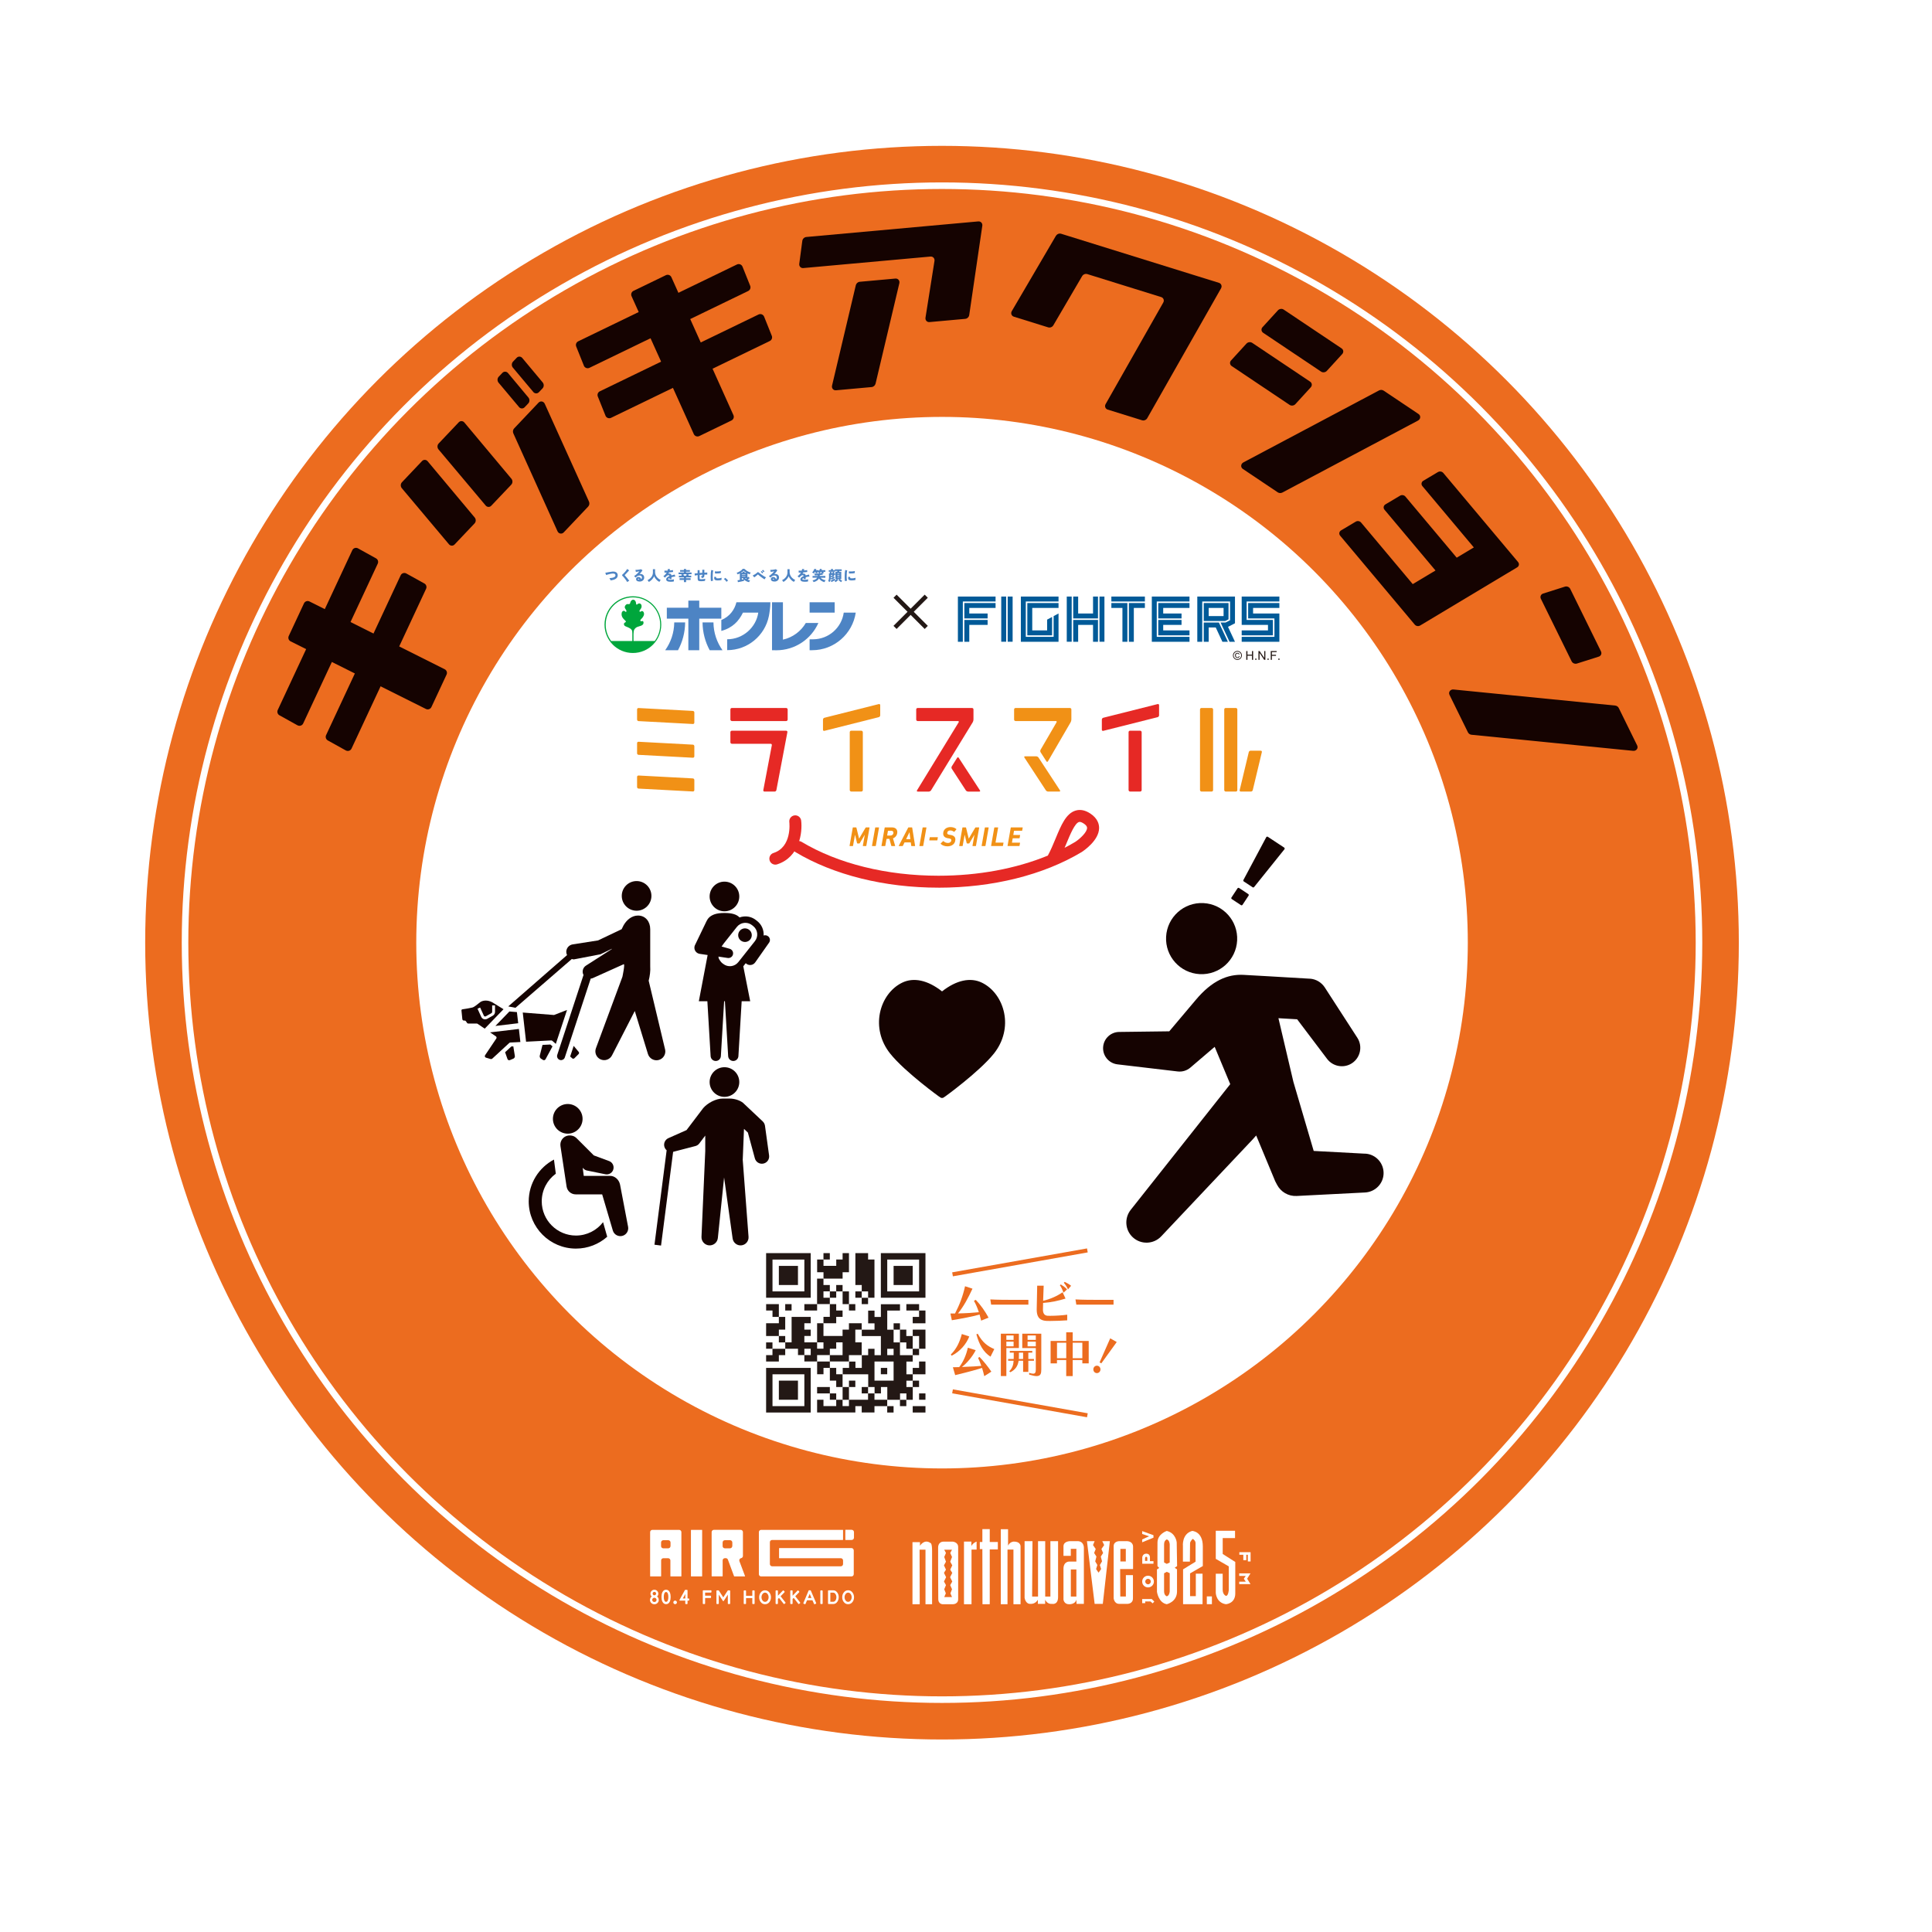 <?xml version="1.0" encoding="UTF-8"?>
<svg id="_レイヤー_2" data-name="レイヤー_2" xmlns="http://www.w3.org/2000/svg" xmlns:xlink="http://www.w3.org/1999/xlink" viewBox="0 0 641 641">
  <defs>
    <style>
      .cls-1 {
        fill: #00a63c;
      }

      .cls-2, .cls-3 {
        fill: #231815;
      }

      .cls-4 {
        stroke: #000;
        stroke-width: .46px;
      }

      .cls-4, .cls-5, .cls-6, .cls-7 {
        fill: none;
      }

      .cls-8 {
        fill: #e62925;
      }

      .cls-9, .cls-10 {
        fill: #fff;
      }

      .cls-5 {
        stroke: #ec6c1f;
        stroke-width: 1.34px;
      }

      .cls-5, .cls-6 {
        stroke-miterlimit: 10;
      }

      .cls-6 {
        stroke: #fff;
        stroke-width: 2.18px;
      }

      .cls-11 {
        fill: #150301;
      }

      .cls-10 {
        filter: url(#drop-shadow-1);
      }

      .cls-3 {
        fill-rule: evenodd;
      }

      .cls-12 {
        fill: #ec6c1f;
      }

      .cls-13 {
        fill: #4d84c4;
      }

      .cls-14 {
        fill: #005a98;
      }

      .cls-15 {
        clip-path: url(#clippath);
      }

      .cls-16 {
        fill: #f19116;
      }
    </style>
    <filter id="drop-shadow-1" x="0" y="0" width="641" height="641" filterUnits="userSpaceOnUse">
      <feOffset dx="7.68" dy="7.68"/>
      <feGaussianBlur result="blur" stdDeviation="12.29"/>
      <feFlood flood-color="#003894" flood-opacity=".4"/>
      <feComposite in2="blur" operator="in"/>
      <feComposite in="SourceGraphic"/>
    </filter>
    <clipPath id="clippath">
      <circle class="cls-7" cx="312.54" cy="312.76" r="264.37"/>
    </clipPath>
  </defs>
  <g id="_レイヤー_1-2" data-name="レイヤー_1">
    <g>
      <circle class="cls-10" cx="312.54" cy="312.76" r="283.19"/>
      <g class="cls-15">
        <rect class="cls-12" x="32.58" y="32.26" width="560.47" height="560.47"/>
        <circle class="cls-9" cx="312.55" cy="312.76" r="174.44"/>
        <circle class="cls-6" cx="312.54" cy="312.76" r="251.15"/>
        <g>
          <g>
            <rect class="cls-2" x="301.41" y="195.67" width="1.46" height="14.64" transform="translate(-55.04 273.1) rotate(-45)"/>
            <rect class="cls-2" x="294.82" y="202.25" width="14.64" height="1.46" transform="translate(-55.04 273.1) rotate(-45)"/>
          </g>
          <g>
            <path class="cls-13" d="M204.94,190.84c.03.95-.76,1.53-2.37,1.72-.02-.1-.07-.23-.15-.39-.08-.15-.16-.27-.23-.35,1.36-.08,2.02-.4,2.01-.95-.02-.41-.32-.6-.9-.58-.25,0-.61.07-1.07.17-.48.11-.85.22-1.1.34l-.31-.76c.4-.08.79-.16,1.19-.23.59-.11,1.01-.17,1.26-.18.55-.02.97.09,1.26.32.27.21.41.51.42.9"/>
            <path class="cls-13" d="M208.78,192.7c-.29.12-.52.26-.69.42-.14-.28-.39-.65-.75-1.12-.33-.43-.59-.72-.78-.89-.11-.1-.16-.19-.16-.28s.05-.16.15-.24c.23-.19.49-.46.8-.81.36-.41.59-.75.71-1l.67.45c-.26.32-.73.83-1.4,1.51-.03.03-.05.06-.05.09,0,.03.02.07.07.12.15.14.39.42.73.84.34.41.58.72.71.91"/>
            <path class="cls-13" d="M213.73,191.62c0,.38-.14.69-.41.94-.28.26-.65.39-1.1.39-.39,0-.69-.08-.9-.24-.2-.14-.29-.34-.29-.58,0-.21.08-.39.23-.52.14-.13.33-.19.54-.19.25,0,.45.07.62.22.14.13.25.3.31.52.18-.13.26-.31.26-.56,0-.19-.07-.34-.2-.47-.14-.13-.31-.19-.53-.19-.39,0-.69.09-.9.28-.21.18-.38.32-.49.41l-.48-.51c.26-.14.56-.37.89-.67.32-.29.61-.59.85-.9-.5.11-.89.17-1.17.18l-.13-.66c.21.02.54,0,.96-.05.43-.05.71-.11.85-.17l.53.35c-.19.36-.52.78-1,1.26.07-.02.15-.03.25-.03.4,0,.71.11.95.32.23.21.35.5.35.85M212.12,192.32c-.05-.21-.16-.32-.32-.32-.09,0-.13.04-.13.12,0,.12.15.19.45.2"/>
            <path class="cls-13" d="M219.21,192.43c-.17.18-.32.39-.45.65-.38-.2-.73-.47-1.04-.82-.31-.34-.55-.7-.7-1.07-.15.38-.39.74-.72,1.09-.31.32-.64.59-1.02.8-.15-.25-.3-.44-.46-.58.53-.27.95-.61,1.26-1.01.36-.46.54-.97.54-1.51v-1.13h.72v.93c0,.61.19,1.15.57,1.64.33.42.76.75,1.3,1.01"/>
            <path class="cls-13" d="M224.02,191.27c-.44.05-.85.13-1.24.24v.6h-.69v-.35c-.27.14-.4.26-.4.37s.1.19.31.22c.07,0,.21.01.43.01.42,0,.81-.05,1.18-.16-.04.23-.06.47-.04.71-.31.08-.68.11-1.09.11-.97,0-1.46-.27-1.46-.82,0-.41.36-.77,1.08-1.07v-.02c0-.18-.13-.27-.37-.27-.2,0-.4.1-.6.3-.19.19-.37.36-.54.51l-.5-.5c.43-.27.8-.66,1.11-1.18-.35.02-.59.02-.73.01l-.03-.66c.22.02.57.02,1.05,0,.06-.19.1-.37.11-.54l.69.04c-.01.14-.04.3-.08.45.51-.04.86-.09,1.06-.14l.04.64c-.25.05-.7.1-1.33.15-.07.13-.14.26-.22.4.09-.02.17-.03.26-.03.44,0,.7.2.77.61.28-.09.63-.18,1.06-.28l.2.64Z"/>
            <path class="cls-13" d="M229.44,190.51h-1.37l.5.12c-.05.1-.11.22-.17.37h.93v.56h-1.69v.28h1.49v.58h-1.49v.72h-.72v-.72h-1.45v-.58h1.45v-.28h-1.67v-.56h.92c-.07-.15-.12-.27-.17-.37l.5-.12h-1.37v-.57h1.78v-.25h-1.26v-.56h1.26v-.35h.72v.35h1.26v.56h-1.26v.25h1.81v.57ZM227.82,190.51h-1.08c.04.12.1.28.17.49h.74c.07-.21.13-.37.17-.49"/>
            <path class="cls-13" d="M234.67,190.65c-.23-.02-.55-.02-.97-.01v.27c0,.28-.06.49-.19.62-.14.14-.37.22-.7.25-.04-.27-.13-.48-.25-.62.32,0,.47-.08.47-.24v-.25c-.3.02-.6.04-.9.07v1.14c0,.12.03.2.1.24.07.04.2.06.41.06.51,0,.97-.05,1.37-.16-.03.09-.06.21-.08.36-.02.15-.03.27-.02.35-.39.07-.82.11-1.31.11-.45,0-.75-.06-.9-.18-.16-.12-.23-.35-.23-.68v-1.18c-.41.05-.73.1-.95.16l-.06-.68c.22-.03.55-.07,1-.11v-.99h.66v.93c.3-.02.6-.04.9-.07v-1.01h.67v.96c.44-.02.77-.04.97-.04v.69Z"/>
            <path class="cls-13" d="M236.65,189.26c-.13.39-.19,1.06-.19,2.01,0,.66.04,1.12.11,1.4l-.69.13c-.06-.34-.09-.82-.09-1.46,0-.99.06-1.73.18-2.22l.68.14ZM239.43,191.7c-.05.25-.06.5-.05.73-.37.1-.82.15-1.35.15-.72,0-1.08-.25-1.08-.75,0-.15.03-.32.1-.51l.6.15c-.04.09-.05.17-.04.22.03.13.21.19.55.19.39,0,.81-.06,1.27-.18M239.17,189.45l-.03.7c-.42.08-.95.12-1.58.12-.13,0-.25,0-.34,0l-.03-.71c.16.02.37.04.62.04.6,0,1.05-.05,1.36-.14"/>
            <path class="cls-13" d="M241.56,192.58l-.51.46c-.24-.38-.53-.69-.87-.92l.44-.4c.14.09.31.23.5.41.19.17.33.32.43.45"/>
            <path class="cls-13" d="M249.09,189.99c-.15.16-.28.35-.38.57-.23-.09-.47-.19-.71-.32v1.37c.13-.12.22-.2.27-.26l.49.44c-.18.17-.42.35-.7.55.27.1.54.17.82.2-.17.18-.28.38-.34.61-.65-.12-1.21-.4-1.68-.84v.41c-.18.05-.52.13-1.03.24-.49.1-.82.17-1,.19l-.14-.63c.11-.01.36-.05.77-.12v-2.16c-.26.14-.49.26-.7.34-.1-.2-.22-.37-.37-.52.41-.14.81-.34,1.2-.59.42-.27.7-.53.86-.77l.63.09c.19.25.5.49.93.73.36.2.73.36,1.1.47M247.63,190.03c-.4-.24-.7-.47-.9-.7-.19.21-.5.44-.93.7h.56v-.36h.7v.36h.57ZM247.31,190.54h-1.19v.15h1.19v-.15ZM247.31,191.15h-1.19v.15h1.19v-.15ZM246.71,192.17c-.11-.12-.2-.24-.28-.37h-.31v.49c.25-.04.45-.08.59-.11M247.77,191.8h-.6c.09.08.18.17.3.24.09-.07.19-.15.3-.24"/>
            <path class="cls-13" d="M254.15,191.55c-.09.07-.18.17-.27.31-.1.14-.16.26-.2.36-.27-.14-.64-.38-1.09-.72-.44-.32-.79-.61-1.05-.85-.03-.03-.05-.04-.08-.04s-.05.01-.08.04c-.3.29-.67.59-1.11.9l-.55-.59c.22-.1.49-.26.81-.46.34-.23.59-.42.75-.58.06-.07.13-.1.19-.1.07,0,.14.03.22.1.26.22.63.49,1.1.82.6.41,1.05.68,1.37.81M253.21,189.96l-.3.28c-.14-.19-.31-.37-.51-.52l.28-.27c.19.14.37.31.53.51M253.63,189.56l-.3.28c-.14-.19-.31-.37-.51-.52l.28-.27c.19.14.37.31.53.51"/>
            <path class="cls-13" d="M258.46,191.62c0,.38-.14.69-.41.94-.28.26-.65.39-1.1.39-.39,0-.69-.08-.9-.24-.2-.14-.29-.34-.29-.58,0-.21.08-.39.23-.52.14-.13.33-.19.54-.19.25,0,.45.07.62.22.14.13.25.3.31.52.18-.13.26-.31.26-.56,0-.19-.07-.34-.2-.47-.14-.13-.31-.19-.53-.19-.39,0-.69.09-.9.28-.21.18-.38.32-.49.41l-.48-.51c.26-.14.56-.37.89-.67.32-.29.61-.59.85-.9-.5.11-.89.17-1.17.18l-.13-.66c.21.02.54,0,.97-.05.43-.05.71-.11.85-.17l.53.35c-.19.36-.52.78-1,1.26.07-.02.15-.03.25-.03.4,0,.71.11.95.32.23.21.35.5.35.85M256.85,192.32c-.05-.21-.16-.32-.32-.32-.09,0-.13.04-.13.12,0,.12.15.19.45.2"/>
            <path class="cls-13" d="M263.85,192.43c-.17.18-.32.39-.45.65-.38-.2-.73-.47-1.04-.82-.31-.34-.55-.7-.7-1.07-.15.38-.39.74-.72,1.09-.31.32-.65.59-1.02.8-.15-.25-.3-.44-.46-.58.53-.27.95-.61,1.26-1.01.36-.46.54-.97.54-1.51v-1.13h.72v.93c0,.61.19,1.15.57,1.64.33.42.76.75,1.3,1.01"/>
            <path class="cls-13" d="M268.56,191.27c-.44.05-.85.13-1.24.24v.6h-.69v-.35c-.27.14-.41.26-.41.37s.1.19.31.22c.07,0,.21.01.43.01.42,0,.81-.05,1.18-.16-.04.23-.06.47-.04.71-.31.08-.68.11-1.09.11-.97,0-1.46-.27-1.46-.82,0-.41.36-.77,1.08-1.07v-.02c0-.18-.12-.27-.37-.27-.2,0-.4.1-.6.3-.19.19-.37.36-.54.51l-.5-.5c.43-.27.8-.66,1.11-1.18-.35.02-.59.02-.73.01l-.03-.66c.22.02.57.02,1.05,0,.06-.19.1-.37.11-.54l.69.04c-.01.14-.04.3-.08.45.51-.04.86-.09,1.06-.14l.04.64c-.25.05-.7.1-1.33.15-.07.13-.14.26-.22.4.09-.02.17-.03.26-.03.44,0,.7.2.77.61.28-.09.63-.18,1.06-.28l.2.64Z"/>
            <path class="cls-13" d="M273.95,192.49c-.16.16-.3.38-.41.66-.84-.23-1.45-.64-1.81-1.23-.32.59-.92.99-1.8,1.21-.11-.25-.23-.44-.36-.57.76-.14,1.28-.44,1.55-.89h-1.53v-.59h1.72c0-.06.01-.13.01-.19-.33.02-.66.03-.98.03-.04-.23-.11-.43-.2-.59.11,0,.22,0,.35,0,.47,0,.93-.03,1.38-.1-.16-.13-.33-.22-.51-.28.06-.06.13-.14.19-.23h-.37c.06.17.11.3.13.4-.19,0-.4.04-.66.12-.03-.18-.08-.35-.14-.52h-.08c-.14.23-.27.4-.4.53-.17-.13-.37-.23-.59-.29.14-.14.3-.34.46-.61.15-.25.25-.46.3-.63l.66.14c-.03.09-.08.2-.13.31h.95v.34c.18-.29.3-.55.37-.79l.66.14c-.03.1-.07.2-.12.31h1.24v.55h-.66c.08.18.13.32.16.42-.15.03-.32.08-.49.14l.28.31c-.3.1-.69.18-1.15.24,0,.09,0,.17-.01.26h1.88v.59h-1.58c.19.22.44.4.75.55.29.14.59.23.91.27M272.63,190.07c-.04-.13-.09-.24-.13-.34h-.16c-.13.2-.25.37-.37.5.27-.04.49-.1.66-.16"/>
            <path class="cls-13" d="M277.07,190.75h-.41l.2.23c-.26.22-.57.42-.94.62-.08-.14-.16-.26-.26-.38,0,.26-.01.47-.02.64.39-.15.73-.35,1.01-.6l.36.36c-.3.26-.67.5-1.12.72-.07-.14-.15-.28-.26-.4-.04.42-.14.81-.31,1.14-.13-.09-.32-.18-.57-.25.21-.35.31-.85.31-1.52,0-.54-.01-.9-.03-1.08h.33c-.05-.19-.09-.33-.12-.44l.58-.09c.04.12.09.3.15.53h.17c.07-.2.12-.38.15-.54l.58.1c-.04.15-.09.3-.15.44h.35v.51ZM279.46,192.67c-.12.1-.26.26-.4.47-.35-.2-.65-.46-.89-.77l.33-.26h-.72l.34.26c-.24.31-.54.57-.89.77-.1-.15-.24-.3-.42-.44.27-.12.54-.31.78-.58h-.41v-2.43h.57c.02-.08.05-.17.08-.26h-.78v.26h-2.08v-.51h.73v-.41h.66v.41h.64v-.28h2.26v.54h-.77c-.02.06-.05.14-.09.26h.72v2.43h-.46c.23.24.49.43.78.56M277.17,192.3c-.17.16-.37.32-.62.47-.25.15-.47.26-.68.34-.09-.2-.2-.35-.32-.46.19-.07.42-.17.67-.32.26-.15.45-.28.58-.41l.36.39ZM276.33,190.75h-.67v.37c.22-.09.45-.22.67-.37M278.5,190.19h-.68v.18h.68v-.18ZM278.5,190.8h-.68v.18h.68v-.18ZM278.5,191.41h-.68v.19h.68v-.19Z"/>
            <path class="cls-13" d="M281.1,189.26c-.13.39-.19,1.06-.19,2.01,0,.66.04,1.12.11,1.4l-.69.13c-.06-.34-.09-.82-.09-1.46,0-.99.06-1.73.18-2.22l.68.14ZM283.88,191.7c-.05.25-.06.5-.05.73-.37.1-.82.15-1.35.15-.72,0-1.08-.25-1.08-.75,0-.15.03-.32.1-.51l.6.15c-.04.09-.05.17-.04.22.03.13.21.19.55.19.39,0,.81-.06,1.27-.18M283.62,189.45l-.03.7c-.42.08-.95.12-1.58.12-.13,0-.25,0-.34,0l-.03-.71c.16.02.37.04.62.04.6,0,1.05-.05,1.36-.14"/>
          </g>
          <g>
            <polygon class="cls-13" points="239.32 201.63 232 201.63 232 199.28 228.38 199.28 228.38 201.63 221.24 201.63 221.24 205.25 228.38 205.25 228.38 215.73 232 215.73 232 205.25 239.32 205.25 239.32 201.63"/>
            <path class="cls-13" d="M239.71,215.73c-1.86-2.62-2.97-5.8-3-9.22h-3.62c.03,3.32.88,6.47,2.37,9.22h4.25Z"/>
            <path class="cls-13" d="M220.7,215.73c1.86-2.62,2.97-5.8,3-9.22h3.62c-.03,3.32-.88,6.47-2.37,9.22h-4.25Z"/>
            <path class="cls-13" d="M244.33,199.82c-.58,2.37-2.12,4.68-5.01,5.9v3.61c3.74-1.01,5.82-3.28,7.18-6.08h5.08c-.68,4.83-5,8.85-10.32,8.85v3.61c6.84,0,12.54-4.85,13.84-11.3.18-.91.5-2.87.5-4.59h-11.27Z"/>
            <path class="cls-13" d="M257.57,215.75c6.25,0,11.61-3.77,13.95-9.06h-4.17c-1.59,2.73-4.33,4.82-7.59,5.53v-12.4h-3.62v15.91l1.43.02Z"/>
            <rect class="cls-13" x="268.61" y="199.82" width="8.32" height="3.44"/>
            <path class="cls-13" d="M279.94,203.25c-.7,5.01-5,8.86-10.21,8.86h-1.12v3.62h.82c7.35,0,13.44-5.42,14.49-12.48h-3.98Z"/>
          </g>
          <path class="cls-1" d="M200.57,207.24c0-5.2,4.21-9.41,9.41-9.41s9.41,4.21,9.41,9.41-4.21,9.41-9.41,9.41-9.41-4.21-9.41-9.41M209.79,212.66v-2.45c0-.88-.07-1.03-.28-1.3-.47-.63-1.76-.97-2.01-1.13-.29-.18-.49-.34-.49-.73,0-.56.65-.51.65-.81,0-.39-1.44-1.03-1.44-2.46,0-.8.39-1.13.77-1.13.36,0,.39.36.64.36.09,0,.22-.04.22-.29,0-.32-.57-.86-.57-1.23,0-.34.16-.6.38-.82.39-.39.85-.22,1-.22.32,0,.4-.28.46-.53.1-.42.43-.94.95-.94.75,0,.96.87.96,1.19s.07.43.22.43c.26,0,.34-.4.85-.4.33,0,.77.26.77.96,0,.85-.7,1.16-.7,1.54,0,.13.03.29.22.29s.26-.25.64-.25.65.45.65.93c0,.75-.66,1.44-.9,1.67-.24.22-.32.35-.32.53s.11.26.24.26.29-.08.39-.08.42,0,.42.53-.27.95-1.59,1.27c-1.32.31-1.6,1.25-1.65,1.54-.05.29-.08.78-.08.94v2.34h7.04c1.14-1.51,1.81-3.39,1.81-5.43,0-4.99-4.05-9.04-9.04-9.04s-9.04,4.05-9.04,9.04c0,2.04.67,3.92,1.81,5.43h7.04Z"/>
          <g>
            <path class="cls-14" d="M407.6,205.48v-5.41h-8.22v5.97h7.12l1.1-.56ZM405.96,204.4h-4.94v-2.69h4.94v2.69Z"/>
            <polygon class="cls-14" points="399.38 206.54 399.38 212.93 401.02 212.93 401.02 208.18 403.36 208.18 405.57 212.93 407.39 212.93 404.4 206.54 399.38 206.54"/>
            <polygon class="cls-14" points="397.24 212.93 398.88 212.93 398.88 199.57 408.11 199.57 408.11 205.79 406.62 206.54 404.96 206.54 407.94 212.93 409.74 212.93 407.43 207.97 409.74 206.79 409.74 197.93 397.24 197.93 397.24 212.93"/>
            <polygon class="cls-14" points="317.81 212.93 319.45 212.93 319.45 199.57 330.31 199.57 330.31 197.93 317.81 197.93 317.81 212.93"/>
            <polygon class="cls-14" points="319.95 205.18 327.67 205.18 327.67 203.54 321.59 203.54 321.59 201.71 330.31 201.71 330.31 200.07 319.95 200.07 319.95 205.18"/>
            <polygon class="cls-14" points="319.95 212.93 321.59 212.93 321.59 207.32 327.67 207.32 327.67 205.68 319.95 205.68 319.95 212.93"/>
            <rect class="cls-14" x="334.33" y="197.93" width="1.64" height="14.99"/>
            <rect class="cls-14" x="332.19" y="197.93" width="1.64" height="14.99"/>
            <polygon class="cls-14" points="340.84 210.79 349.06 210.79 349.06 204.69 347.42 205.58 347.42 209.15 342.48 209.15 342.48 201.71 351.2 201.71 351.2 200.07 340.84 200.07 340.84 210.79"/>
            <polygon class="cls-14" points="338.7 212.93 351.2 212.93 351.2 203.54 349.57 204.42 349.57 211.29 340.34 211.29 340.34 199.57 351.2 199.57 351.2 197.93 338.7 197.93 338.7 212.93"/>
            <polygon class="cls-14" points="374.54 212.93 376.18 212.93 376.18 201.71 379.85 201.71 379.85 200.07 374.54 200.07 374.54 212.93"/>
            <polygon class="cls-14" points="368.73 200.07 368.73 201.71 372.4 201.71 372.4 212.93 374.04 212.93 374.04 200.07 368.73 200.07"/>
            <rect class="cls-14" x="368.73" y="197.93" width="11.12" height="1.64"/>
            <polygon class="cls-14" points="382.15 212.93 394.65 212.93 394.65 211.29 383.79 211.29 383.79 199.57 394.65 199.57 394.65 197.93 382.15 197.93 382.15 212.93"/>
            <polygon class="cls-14" points="384.29 205.18 392.01 205.18 392.01 203.54 385.93 203.54 385.93 201.71 394.65 201.71 394.65 200.07 384.29 200.07 384.29 205.18"/>
            <polygon class="cls-14" points="384.29 210.79 394.65 210.79 394.65 209.15 385.93 209.15 385.93 207.32 392.01 207.32 392.01 205.68 384.29 205.68 384.29 210.79"/>
            <polygon class="cls-14" points="422.33 205.68 413.6 205.68 413.6 199.57 424.47 199.57 424.47 197.93 411.97 197.93 411.97 207.32 420.69 207.32 420.69 209.15 411.97 209.15 411.97 210.79 422.33 210.79 422.33 205.68"/>
            <polygon class="cls-14" points="415.75 203.54 415.75 201.71 424.47 201.71 424.47 200.07 414.11 200.07 414.11 205.18 422.83 205.18 422.83 211.29 411.97 211.29 411.97 212.93 424.47 212.93 424.47 203.54 415.75 203.54"/>
            <polygon class="cls-14" points="356.07 205.68 356.07 212.93 357.71 212.93 357.71 207.32 362.65 207.32 362.65 212.93 364.29 212.93 364.29 205.68 356.07 205.68"/>
            <polygon class="cls-14" points="364.29 205.18 364.29 197.93 362.65 197.93 362.65 203.54 357.71 203.54 357.71 197.93 356.07 197.93 356.07 205.18 364.29 205.18"/>
            <rect class="cls-14" x="364.79" y="197.93" width="1.64" height="14.99"/>
            <rect class="cls-14" x="353.93" y="197.93" width="1.64" height="14.99"/>
          </g>
          <g>
            <path class="cls-2" d="M410.55,215.96c.25,0,.5.06.73.19.24.13.43.31.56.55.13.24.2.49.2.75s-.07.5-.2.74c-.13.24-.32.42-.55.55-.24.13-.48.2-.74.2s-.51-.07-.74-.2c-.24-.13-.42-.32-.55-.55-.13-.24-.2-.48-.2-.74s.07-.51.2-.75c.13-.24.32-.42.56-.55.24-.13.48-.19.73-.19M410.55,216.21c-.21,0-.41.05-.61.16-.2.11-.35.26-.47.46-.11.2-.17.41-.17.62s.05.42.17.62c.11.2.26.35.46.46.2.11.4.17.62.17s.42-.06.62-.17c.2-.11.35-.26.46-.46.11-.2.16-.4.16-.62s-.06-.42-.17-.62c-.11-.2-.27-.35-.47-.46-.2-.11-.4-.16-.61-.16M411.03,217.7l.24.07c-.04.16-.12.3-.25.39-.13.1-.28.15-.47.15-.23,0-.42-.07-.57-.23-.14-.15-.22-.36-.22-.63,0-.17.03-.33.1-.45.07-.13.16-.23.28-.29.12-.07.26-.1.42-.1.18,0,.32.04.44.13.12.08.2.2.24.34l-.24.06c-.04-.1-.1-.17-.18-.22-.08-.05-.17-.08-.27-.08-.15,0-.28.05-.37.16-.1.11-.15.26-.15.46s.05.35.14.46c.09.1.21.16.36.16.12,0,.22-.03.31-.1.09-.07.15-.16.18-.28"/>
            <polygon class="cls-2" points="413.49 218.91 413.49 216.01 413.88 216.01 413.88 217.2 415.38 217.2 415.38 216.01 415.77 216.01 415.77 218.91 415.38 218.91 415.38 217.54 413.88 217.54 413.88 218.91 413.49 218.91"/>
            <rect class="cls-2" x="416.46" y="218.5" width=".41" height=".41"/>
            <polygon class="cls-2" points="417.53 218.91 417.53 216.01 417.92 216.01 419.45 218.29 419.45 216.01 419.82 216.01 419.82 218.91 419.42 218.91 417.9 216.63 417.9 218.91 417.53 218.91"/>
            <rect class="cls-2" x="420.52" y="218.5" width=".41" height=".41"/>
            <polygon class="cls-2" points="421.61 218.91 421.61 216.01 423.56 216.01 423.56 216.35 421.99 216.35 421.99 217.25 423.35 217.25 423.35 217.59 421.99 217.59 421.99 218.91 421.61 218.91"/>
            <rect class="cls-2" x="424.12" y="218.5" width=".41" height=".41"/>
          </g>
          <path class="cls-16" d="M282.93,274.61c0-.05.05-.09.1-.09h.97c.07,0,.12.03.14.09l.88,3.6h.03l2.13-3.6c.04-.06.08-.09.15-.09h1.08c.06,0,.09.04.08.09l-1.06,6c0,.05-.05.09-.1.09h-.98c-.05,0-.09-.04-.08-.09l.64-3.59h-.04l-1.61,2.71c-.05.09-.11.12-.18.12h-.58c-.06,0-.12-.03-.15-.12l-.65-2.71h-.04l-.64,3.59c0,.05-.05.09-.09.09h-.98c-.05,0-.09-.04-.08-.09l1.06-6Z"/>
          <path class="cls-16" d="M290.37,274.61c0-.05.05-.09.1-.09h1.1c.05,0,.08.04.07.09l-1.06,6c0,.05-.04.09-.09.09h-1.1c-.06,0-.09-.04-.08-.09l1.06-6Z"/>
          <path class="cls-16" d="M295.83,280.7c-.07,0-.1-.03-.12-.09l-.63-2.29h-.89s-.06.02-.06.05l-.4,2.24c0,.05-.05.09-.09.09h-1.1c-.06,0-.09-.04-.08-.09l1.06-6c0-.05.05-.09.1-.09h2.35c1.1,0,1.74.62,1.74,1.53,0,1.01-.58,1.77-1.43,2.1l.71,2.45c.03.05,0,.11-.07.11h-1.08ZM296.41,276.24c0-.38-.27-.61-.7-.61h-1.05s-.05.02-.06.05l-.26,1.49s0,.05.05.05h1.05c.54,0,.98-.36.98-.99"/>
          <path class="cls-16" d="M298.19,280.61l3.12-6c.03-.05.07-.09.14-.09h1.1c.06,0,.09.04.1.09l.96,6c0,.05-.02.09-.06.09h-1.11c-.06,0-.1-.03-.11-.09l-.15-1.11h-2.08l-.54,1.11c-.03.06-.05.09-.12.09h-1.2c-.05,0-.07-.04-.05-.09M302.04,278.41l-.28-2.26h-.03l-1.1,2.26h1.41Z"/>
          <path class="cls-16" d="M306.1,274.61c0-.05.05-.09.1-.09h1.1c.05,0,.08.04.07.09l-1.06,6c0,.05-.04.09-.09.09h-1.1c-.05,0-.09-.04-.08-.09l1.06-6Z"/>
          <path class="cls-16" d="M308.32,278.73l.15-.88c0-.05.05-.09.1-.09h2.52c.05,0,.08.04.07.09l-.15.88c0,.05-.05.09-.1.09h-2.52c-.05,0-.08-.04-.07-.09"/>
          <path class="cls-16" d="M312.12,279.97s-.04-.1,0-.15l.78-.75s.1-.05.13,0c.31.32.83.61,1.46.61.68,0,1.14-.42,1.14-.93,0-.3-.18-.49-.79-.58l-.3-.05c-1.04-.15-1.61-.66-1.61-1.55,0-1.31,1.02-2.16,2.43-2.16.78,0,1.5.26,1.93.65.05.04.05.07,0,.14l-.65.75s-.09.05-.13.03c-.39-.29-.77-.45-1.26-.45-.58,0-.99.37-.99.85,0,.3.19.5.79.59l.3.05c1.04.15,1.62.65,1.62,1.48,0,1.45-1.11,2.3-2.66,2.3-.92,0-1.82-.38-2.2-.84"/>
          <path class="cls-16" d="M319.31,274.61c0-.05.05-.09.1-.09h.97c.07,0,.12.03.14.09l.88,3.6h.03l2.13-3.6c.04-.06.08-.09.15-.09h1.08c.05,0,.09.04.08.09l-1.06,6c0,.05-.05.09-.1.09h-.98c-.05,0-.09-.04-.08-.09l.64-3.59h-.04l-1.61,2.71c-.05.09-.11.12-.18.12h-.58c-.06,0-.12-.03-.15-.12l-.65-2.71h-.04l-.64,3.59c0,.05-.05.09-.09.09h-.98c-.06,0-.09-.04-.08-.09l1.06-6Z"/>
          <path class="cls-16" d="M326.75,274.61c0-.05.05-.09.1-.09h1.1c.05,0,.08.04.07.09l-1.06,6c0,.05-.04.09-.09.09h-1.1c-.06,0-.09-.04-.08-.09l1.06-6Z"/>
          <path class="cls-16" d="M329.89,274.61c0-.05.05-.09.1-.09h1.1c.05,0,.08.04.07.09l-.86,4.9s0,.05.05.05h2.52c.05,0,.08.04.07.09l-.17.95c0,.05-.05.09-.09.09h-3.77c-.06,0-.09-.04-.08-.09l1.06-6Z"/>
          <path class="cls-16" d="M335.34,274.61c0-.05.05-.09.1-.09h3.8c.05,0,.08.04.07.09l-.16.93c0,.05-.05.09-.1.09h-2.56s-.06.02-.06.05l-.23,1.3s0,.05.05.05h2.13c.05,0,.08.04.07.09l-.16.91c0,.05-.06.09-.11.09h-2.13s-.05.02-.06.05l-.24,1.36s0,.05.05.05h2.56c.05,0,.08.04.07.09l-.17.93c0,.05-.05.09-.1.09h-3.79c-.05,0-.09-.04-.08-.09l1.06-6Z"/>
          <path class="cls-8" d="M257.24,286.87c-.84,0-1.62-.54-1.89-1.38-.33-1.04.24-2.16,1.28-2.49,6.14-1.96,5.29-9.93,5.25-10.27-.13-1.09.65-2.07,1.73-2.2,1.09-.13,2.07.64,2.2,1.73.48,3.98-.56,12.15-7.98,14.52-.2.06-.4.09-.6.09"/>
          <path class="cls-8" d="M311.38,294.51c-17.9,0-34.76-4.19-47.47-11.8-.94-.56-1.24-1.78-.68-2.72.56-.94,1.78-1.24,2.72-.68,12.1,7.25,28.24,11.24,45.44,11.24,13.15,0,25.68-2.33,36.26-6.68.95-1.74,1.77-3.72,2.57-5.64,1.85-4.47,3.46-8.33,6.63-9.29,1.57-.48,3.23-.14,4.95,1.01,2.38,1.59,2.87,3.47,2.86,4.78-.03,4.12-5.15,7.56-5.74,7.94l-.06.04c-12.71,7.61-29.57,11.81-47.47,11.81M358.23,272.7c-.09,0-.17.01-.25.03-1.38.42-2.9,4.08-4.12,7.02-.21.51-.43,1.03-.65,1.54,1.22-.63,2.41-1.29,3.56-1.98,1.58-1.04,3.9-3.21,3.9-4.62,0-.18,0-.72-1.1-1.45-.55-.36-1-.55-1.36-.55"/>
          <rect class="cls-8" x="242.33" y="234.89" width="19" height="4.34" rx=".49" ry=".49"/>
          <path class="cls-8" d="M257.48,242.43h-14.66c-.27,0-.49.22-.49.49v3.36c0,.27.22.49.49.49h12.86c.27,0,.45.22.4.48l-2.83,14.9c-.05.26.13.48.4.48h3.36c.27,0,.53-.22.58-.48l3.65-19.23c.05-.26-.13-.48-.4-.48h-3.36Z"/>
          <rect class="cls-16" x="406.18" y="234.89" width="4.34" height="27.74" rx=".49" ry=".49"/>
          <path class="cls-16" d="M411.68,262.63c-.27,0-.44-.21-.38-.48l3.02-12.61c.06-.26.33-.48.6-.48h3.36c.27,0,.44.21.38.48l-3.02,12.61c-.06.26-.33.48-.6.48h-3.36Z"/>
          <path class="cls-16" d="M230.37,239.75c0,.27-.22.48-.49.46l-18.02-.96c-.27-.01-.49-.25-.49-.52v-3.36c0-.27.22-.48.49-.46l18.02.96c.27.01.49.25.49.52v3.36Z"/>
          <path class="cls-16" d="M230.37,250.94c0,.27-.22.48-.49.46l-18.02-.96c-.27-.01-.49-.25-.49-.52v-3.36c0-.27.22-.48.49-.46l18.02.96c.27.01.49.25.49.52v3.36Z"/>
          <path class="cls-16" d="M230.37,262.14c0,.27-.22.48-.49.46l-18.02-.96c-.27-.01-.49-.25-.49-.52v-3.36c0-.27.22-.48.49-.46l18.02.96c.27.01.49.25.49.52v3.36Z"/>
          <path class="cls-16" d="M292.04,237.33c0,.27-.21.54-.47.61l-18.05,4.54c-.26.07-.47-.1-.47-.37v-3.36c0-.27.21-.54.47-.61l18.05-4.54c.26-.07.47.1.47.37v3.36Z"/>
          <path class="cls-8" d="M321.2,262.63c-.27,0-.61-.18-.76-.41l-4.65-7.15c-.15-.23-.15-.6,0-.82l1.77-2.82c.14-.23.38-.23.53,0l7.04,10.8c.15.23.05.41-.22.41h-3.7Z"/>
          <path class="cls-16" d="M347.76,262.63c-.27,0-.61-.18-.76-.41l-7.12-10.88c-.15-.22-.05-.41.22-.41h3.7c.27,0,.61.18.76.41l7.12,10.88c.15.23.05.41-.22.41h-3.7Z"/>
          <rect class="cls-16" x="281.93" y="242.43" width="4.34" height="20.19" rx=".49" ry=".49"/>
          <rect class="cls-16" x="398.14" y="234.89" width="4.34" height="27.74" rx=".49" ry=".49"/>
          <path class="cls-8" d="M384.56,237.33c0,.27-.21.54-.47.61l-18.05,4.54c-.26.07-.47-.1-.47-.37v-3.36c0-.27.21-.54.47-.61l18.05-4.54c.26-.07.47.1.47.37v3.36Z"/>
          <rect class="cls-8" x="374.44" y="242.43" width="4.34" height="20.19" rx=".49" ry=".49"/>
          <path class="cls-8" d="M304.47,239.23c-.27,0-.49-.22-.49-.49v-3.36c0-.27.22-.49.49-.49h18.02c.27,0,.49.22.49.49v3.36c0,.27-.11.68-.26.91l-13.81,22.56c-.14.23-.48.42-.74.42h-3.69c-.27,0-.37-.19-.23-.42l13.81-22.56c.14-.23.03-.42-.23-.42h-13.34Z"/>
          <path class="cls-16" d="M336.95,239.23c-.27,0-.49-.22-.49-.49v-3.36c0-.27.22-.49.49-.49h18.02c.27,0,.49.22.49.49v3.36c0,.27-.11.68-.25.91l-7.52,12.94c-.14.23-.36.24-.51.01l-1.92-3c-.15-.23-.15-.6-.02-.84l5.3-9.11c.13-.23.03-.42-.24-.42h-13.34Z"/>
        </g>
        <g>
          <g>
            <g>
              <path class="cls-9" d="M218,529.69c.27-.24.42-.55.42-.93,0-.34-.12-.65-.35-.9-.25-.27-.57-.41-.96-.41s-.7.14-.94.4c-.24.26-.36.57-.36.91,0,.38.15.69.42.93-.14.11-.27.23-.37.39-.14.23-.21.47-.21.74,0,.4.15.74.43,1.02.29.28.63.42,1.03.42s.74-.14,1.03-.42c.29-.28.43-.62.43-1.02,0-.26-.07-.51-.21-.74-.1-.16-.22-.28-.37-.39ZM217.11,531.52c-.2,0-.37-.07-.51-.21-.14-.14-.21-.3-.21-.5s.07-.36.21-.5c.15-.14.31-.21.51-.21s.37.07.51.21c.14.14.21.3.21.5s-.07.36-.21.5c-.14.14-.31.21-.51.21ZM217.11,528.16c.16,0,.29.05.4.16.11.11.17.24.17.4s-.05.29-.17.4c-.11.11-.24.17-.4.17s-.29-.05-.4-.17c-.11-.11-.17-.24-.17-.4s.05-.29.17-.4c.11-.11.24-.16.4-.16Z"/>
              <path class="cls-9" d="M222.24,528.33c-.27-.59-.69-.89-1.25-.89s-.99.3-1.25.89c-.18.41-.27.92-.27,1.51s.09,1.09.28,1.5c.27.59.68.89,1.24.89s.99-.3,1.25-.89c.18-.41.27-.92.27-1.51s-.09-1.09-.28-1.5c0,0,0,0,0,0ZM220.99,531.46c-.1,0-.41,0-.61-.57-.1-.29-.15-.65-.15-1.06s.05-.78.15-1.07c.17-.5.43-.56.61-.56.1,0,.41,0,.61.57.1.29.15.65.15,1.06s-.05.78-.15,1.07c-.13.38-.34.56-.61.56Z"/>
              <path class="cls-9" d="M223.99,531.05c-.16,0-.3.06-.41.17-.12.11-.18.25-.18.42s.06.3.18.42c.12.11.25.17.41.17s.3-.06.42-.17c.12-.11.18-.25.18-.42s-.06-.3-.18-.42c-.12-.11-.26-.17-.42-.17Z"/>
              <path class="cls-9" d="M228.49,530.34h-.38v-2.68c0-.09-.07-.17-.17-.17h-.57c-.06,0-.12.03-.14.09l-1.79,3.24c-.03.05-.03.11,0,.16.03.05.08.08.14.08h1.78v.97c0,.09.07.17.17.17h.41c.09,0,.17-.07.17-.17v-.97h.38c.09,0,.17-.07.17-.17v-.39c0-.09-.07-.17-.17-.17ZM226.55,530.34c.16-.28.52-.93.82-1.48v1.48h-.82Z"/>
              <path class="cls-9" d="M235.87,527.64h-2.53c-.09,0-.17.07-.17.17v4.21c0,.09.07.17.17.17h.43c.09,0,.17-.07.17-.17v-1.83h1.8c.09,0,.17-.07.17-.17v-.43c0-.09-.07-.17-.17-.17h-1.8v-1.03h1.93c.09,0,.17-.07.17-.17v-.43c0-.09-.07-.17-.17-.17Z"/>
              <path class="cls-9" d="M242.08,527.66h-.51c-.06,0-.11.03-.14.08,0,0-1.23,1.87-1.46,2.23-.23-.35-1.45-2.23-1.45-2.23-.03-.05-.08-.08-.14-.08h-.51c-.09,0-.17.07-.17.17v4.18c0,.09.07.17.17.17h.44c.09,0,.17-.07.17-.17v-2.95c.41.62,1.36,2.08,1.36,2.08.03.05.08.08.14.08h0c.06,0,.11-.03.14-.07,0,0,.96-1.46,1.36-2.08v2.95c0,.09.07.17.17.17h.44c.09,0,.17-.07.17-.17v-4.18c0-.09-.07-.17-.17-.17Z"/>
              <path class="cls-9" d="M250.2,527.66h-.43c-.09,0-.17.07-.17.17v1.62h-2.08v-1.62c0-.09-.07-.17-.17-.17h-.43c-.09,0-.17.07-.17.17v4.19c0,.09.07.17.17.17h.43c.09,0,.17-.07.17-.17v-1.81h2.08v1.81c0,.09.07.17.17.17h.43c.09,0,.17-.07.17-.17v-4.19c0-.09-.07-.17-.17-.17Z"/>
              <path class="cls-9" d="M253.83,527.63c-.59,0-1.08.25-1.45.75-.34.44-.51.97-.51,1.56s.17,1.11.5,1.56c.37.5.86.75,1.46.75s1.09-.25,1.46-.74c.33-.44.5-.97.5-1.56s-.17-1.12-.5-1.56c-.37-.5-.86-.75-1.46-.75ZM254.69,530.97c-.23.33-.51.49-.86.49s-.63-.16-.86-.49c-.21-.3-.32-.66-.32-1.04s.11-.74.32-1.04c.23-.33.51-.49.86-.49s.63.16.86.49c.21.3.32.65.32,1.04s-.11.74-.32,1.04c0,0,0,0,0,0Z"/>
              <path class="cls-9" d="M258.99,529.6c.17-.18,1.3-1.34,1.3-1.34.03-.03.05-.07.05-.12s-.02-.08-.05-.12l-.3-.3s-.07-.05-.12-.05c-.04,0-.09.02-.12.05,0,0-1.24,1.27-1.65,1.7v-1.59c0-.09-.07-.17-.17-.17h-.43c-.09,0-.17.07-.17.17v4.18c0,.09.07.17.17.17h.43c.09,0,.17-.07.17-.17v-1.5c.06-.06.22-.23.36-.36.2.26,1.55,1.98,1.55,1.98.06.07.16.08.23.03l.34-.26s.06-.07.06-.11c0,0,0-.01,0-.02,0-.04-.01-.07-.04-.1,0,0-1.45-1.86-1.61-2.06Z"/>
              <path class="cls-9" d="M263.86,529.6c.17-.18,1.3-1.34,1.3-1.34.03-.03.05-.07.05-.12s-.02-.08-.05-.12l-.3-.3s-.07-.05-.12-.05c-.04,0-.09.02-.12.05,0,0-1.24,1.27-1.65,1.7v-1.59c0-.09-.07-.17-.17-.17h-.43c-.09,0-.17.07-.17.17v4.18c0,.09.07.17.17.17h.43c.09,0,.17-.07.17-.17v-1.5c.06-.06.22-.23.36-.36.2.26,1.55,1.98,1.55,1.98.06.07.16.08.23.03l.34-.26s.06-.07.06-.11c0,0,0-.01,0-.02,0-.04-.01-.07-.04-.1,0,0-1.45-1.86-1.61-2.06Z"/>
              <path class="cls-9" d="M268.98,527.72c-.03-.06-.09-.1-.15-.1h-.4c-.07,0-.12.05-.15.11l-1.74,4.13s-.02.09,0,.13c.02.04.05.07.09.09l.4.16c.08.03.18,0,.22-.09,0,0,.44-1.04.51-1.21h1.8c.07.17.52,1.21.52,1.21.04.08.13.12.22.09l.4-.17s.07-.05.09-.09c.02-.04.02-.09,0-.13l-1.78-4.13ZM269.23,530.18h-1.16c.12-.28.4-.96.57-1.37.18.41.46,1.09.58,1.37Z"/>
              <rect class="cls-9" x="272.17" y="527.66" width=".77" height="4.52" rx=".17" ry=".17"/>
              <path class="cls-9" d="M277.52,528.06c-.31-.28-.66-.42-1.04-.42h-1.59c-.09,0-.17.07-.17.17v4.2c0,.09.07.17.17.17h1.59c.4,0,.75-.15,1.06-.43.27-.25.47-.57.59-.96.09-.28.14-.58.14-.89s-.05-.62-.15-.91c-.13-.37-.33-.68-.6-.92ZM275.48,528.41h.99c.22,0,.41.09.59.28.16.17.27.38.35.63.06.19.09.4.09.61s-.03.43-.1.64c-.08.24-.2.45-.35.6-.17.17-.36.26-.57.26,0,0-.75,0-.99,0v-3.01Z"/>
              <path class="cls-9" d="M282.85,528.37c-.37-.5-.86-.75-1.46-.75s-1.08.25-1.45.75c-.34.44-.51.97-.51,1.56s.17,1.11.5,1.56c.37.5.86.75,1.46.75s1.09-.25,1.46-.74c.33-.44.5-.97.5-1.56s-.17-1.12-.5-1.56ZM282.25,530.97c-.23.33-.51.49-.86.49s-.63-.16-.86-.49c-.21-.3-.32-.65-.32-1.04s.11-.74.32-1.04c.23-.33.51-.49.86-.49s.63.16.86.49c.21.3.32.65.32,1.04s-.11.74-.32,1.04c0,0,0,0,0,0Z"/>
            </g>
            <g>
              <path class="cls-9" d="M229.31,507.58h3.58s.07.03.07.07v15.3s-.03.07-.07.07h-3.58s-.07-.03-.07-.07v-15.29s.03-.07.07-.07Z"/>
              <path class="cls-9" d="M280.46,510.86s.03.07.07.07h2.04c.42,0,.76-.34.76-.76v-1.85c0-.42-.34-.76-.76-.76h-2.04s-.07.03-.07.07v3.21Z"/>
              <path class="cls-9" d="M225.33,507.58h-8.88c-.41,0-.75.33-.75.75v14.62s.03.07.07.07h3.51s.07-.03.07-.07v-5.22c0-.41.33-.75.75-.75h1.57c.41,0,.75.34.75.75v5.22s.03.07.07.07h3.51s.07-.03.07-.07v-14.62c0-.41-.33-.75-.75-.75ZM222.46,512.95c0,.41-.33.75-.75.75h-1.64c-.41,0-.74-.33-.74-.74v-1.21c0-.41.34-.74.75-.74h1.64c.41,0,.75.33.75.75v1.19Z"/>
              <path class="cls-9" d="M283.25,514.37c0-.41-.33-.75-.75-.75h-23.95s-.07.03-.07.08v3.21s.03.07.07.07h20.41c.41,0,.75.33.75.75v1.19c0,.41-.33.75-.75.75h-22.78c-.41,0-.75-.33-.75-.75v-7.24c0-.41.33-.75.75-.75h23.46s.07-.03.07-.07v-3.21s-.03-.07-.07-.07h-27.11c-.41,0-.75.33-.75.75v13.95c0,.41.33.75.75.75h29.98c.41,0,.75-.33.75-.75v-7.91Z"/>
              <path class="cls-9" d="M245.33,517.96c-.03-.08-.05-.17-.05-.26,0-.36.25-.66.59-.73.35-.06.62-.37.62-.74v-7.91c0-.41-.33-.75-.75-.75h-8.88c-.41,0-.75.33-.75.75v14.62s.03.07.07.07h3.51s.07-.03.07-.07v-5.22c0-.41.33-.75.75-.75h.3c.32,0,.6.21.7.5h0l2.04,5.5h0s.04.05.07.05h3.5s.07-.03.07-.07c0,0,0-.02,0-.03h0l-1.87-4.96ZM242.95,512.95c0,.41-.33.75-.75.75h-1.71c-.41,0-.74-.33-.74-.74v-1.21c0-.41.34-.74.75-.74h1.72c.41,0,.75.33.75.75v1.19Z"/>
            </g>
          </g>
          <g>
            <g>
              <path class="cls-9" d="M305.15,532.25h-2.41v-20.6h2.49v1.21s1.43-2.41,3.53-.89c0,0,.49,0,.49,2.63v17.66h-2.19v-18.11h-1.96l.05,18.11Z"/>
              <path class="cls-9" d="M317.9,530.56v-17.29c0-1.66-1.83-1.79-1.83-1.79h-2.94c-1.96,0-1.88,1.92-1.88,1.92v6.02s.05,9.14.05,11.06,1.65,1.78,1.65,1.78h2.98c2.15,0,1.96-1.69,1.96-1.69ZM315.94,521.85l-.71,1.43.71,1.43-.67,1.2.59,1.38-.53,1.34.53,1.25h-2.58l.53-1.25-.53-1.34.57-1.38-.66-1.2.71-1.43-.71-1.43.66-1.07-.66-1.43.66-1.21-.57-1.56.57-1.34-.57-1.07h2.58l-.59,1.07.59,1.34-.59,1.56.67,1.21-.67,1.43.67,1.07Z"/>
              <path class="cls-9" d="M319.83,532.25h2.5v-18.14h1.69v-2.64s-1.21.41-1.74,1.48v-1.48h-2.45v20.78Z"/>
              <polygon class="cls-9" points="325.97 532.25 328.38 532.25 328.38 514.06 331.06 514.06 331.06 511.61 328.38 511.61 328.38 507.33 325.93 507.33 325.93 511.48 325.93 511.61 325.08 511.61 325.08 513.97 325.93 513.97 325.97 532.25"/>
              <path class="cls-9" d="M332.04,532.25h2.23v-18.14h1.97v18.14h2.36v-18.95s.31-1.83-2.28-1.83c0,0-1.2,0-1.87,1.34v-5.44h-2.41v24.89Z"/>
            </g>
            <g>
              <path class="cls-9" d="M342.55,511.33h-2.61v18.78s.28,2.2,2.07,2.02c0,0,1.49.12,2.33-1.36v1.36h2.42v-1.42s.6,1.6,2.26,1.42c0,0,2.03.48,2.03-2.26v-18.54h-2.55v18.38h-1.72v-18.38h-2.38v18.38h-1.96l.12-18.38Z"/>
              <path class="cls-9" d="M357.47,511.33h-2.37s-2.26-.06-2.26,1.72v3.15h2.43v-2.32h1.85v4.22h-2.39s-1.89-.05-1.89,2.38v10.23s.17,1.55,1.84,1.55c0,0,2.07.12,2.44-1.55l.05,1.42h2.44v-18.55s.12-2.26-2.14-2.26ZM357.12,529.7h-1.84v-8.98h1.84v8.98Z"/>
              <polygon class="cls-9" points="363.13 511.44 362.64 512.63 363.54 513.93 363.01 515.25 363.78 516.44 363.37 518.04 364.08 519.23 363.66 520.59 364.49 521.78 365.33 520.58 364.92 519.25 365.63 518.02 365.22 516.45 365.99 515.25 365.43 513.93 366.34 512.63 365.76 511.42 365.7 511.33 368.23 511.33 365.89 532.13 363.18 532.13 360.63 511.33 363.18 511.33 363.13 511.44"/>
              <path class="cls-9" d="M373.65,511.33h-2.32s-1.84,0-1.84,1.66v17.3s.18,1.84,1.84,1.84h2.74s1.82.03,1.82-1.82v-7.71h-2.35v7.09h-1.85l-.05-9.11h4.29v-7.37s.17-1.89-2.27-1.89ZM373.52,518.06h-1.8v-4.16h1.8v4.16Z"/>
            </g>
            <g>
              <path class="cls-9" d="M390.54,519.59l-.13-7.86s-.27-3.12-3.3-3.79c0,0-3.02.95-3.08,3.79-.04,2.86,0,7.9,0,7.9l.58.58-.75.49v7.45s.49,3.61,3.25,4.1c0,0,3.4-.76,3.4-4.23v-7.36l-.77-.49.8-.58ZM388.09,528.01s-.08,1.42-.98,1.61c0,0-.89-.27-.89-1.66v-5.98l.89-.48.98.45v6.06ZM388.09,518.42l-.98.44-.89-.47v-5.99c0-1.38.89-1.65.89-1.65.9.18.98,1.6.98,1.6v6.07Z"/>
              <path class="cls-9" d="M394.78,518.11h-2.31v-5.09s-.45-4.1,3.07-5.09c0,0,3.53.09,3.53,5.13v6.52l-4.23,2.44v7.54h1.91v-7.45h2.23v10.12h-6.46v-11.55l4.14-2.54v-6.02s.18-.85-.93-1.56c0,0-.89.8-.89,1.47s-.06,6.07-.06,6.07Z"/>
              <rect class="cls-9" x="400.4" y="529.66" width="1.69" height="2.58"/>
              <polygon class="cls-9" points="411.19 515.84 411.19 514.98 414.92 514.98 414.92 518.06 414.01 518.06 414.01 515.84 413.49 515.84 413.49 517.63 412.51 517.63 412.51 515.85 411.19 515.84"/>
              <polygon class="cls-9" points="411.15 522.01 411.15 522.87 413.31 522.87 412.67 523.79 413.32 524.76 411.15 524.76 411.15 525.58 414.89 525.58 413.77 523.79 414.89 522.01 411.15 522.01"/>
              <polygon class="cls-9" points="379.96 531.32 379.96 531.9 378.95 531.9 378.95 530.53 382.01 530.53 382.12 530.53 382.97 531.37 382.41 531.96 381.72 531.33 379.96 531.32"/>
              <path class="cls-9" d="M380.9,522.79c-1.08,0-1.95.86-1.95,1.94s.86,1.94,1.95,1.94,1.94-.87,1.94-1.94-.88-1.94-1.94-1.94ZM380.9,525.64c-.51,0-.93-.41-.93-.92s.42-.91.93-.91.91.41.91.91-.4.92-.91.92Z"/>
              <path class="cls-9" d="M381.53,517.96v-1.28s.03-1.21-1.2-1.21-1.35,1.2-1.35,1.2v2.15h3.72v-.86h-1.17ZM380.66,517.01v.86h-.75v-.86c0-.54.38-.5.38-.5.41,0,.37.5.37.5Z"/>
              <polygon class="cls-9" points="382.7 510.17 382.7 509.35 378.95 507.99 378.95 508.94 381.25 509.71 378.95 510.75 378.95 511.7 382.7 510.17"/>
              <path class="cls-9" d="M409.75,507.88h-6.38v9.32l4.31,2.49v7.84s-.12,1.95-.91,1.95c0,0-1.11-.32-1.11-2.09v-5.26h-2.29v6.35s.1,3.27,3.36,3.77c0,0,3.11-.18,3.11-3.57v-10.45l-4.17-2.65v-5.28h4.09v-2.42Z"/>
            </g>
          </g>
        </g>
        <g>
          <g>
            <path class="cls-3" d="M273.21,415.77h2.11v2.11h-2.11v-2.11Z"/>
            <path class="cls-3" d="M279.56,415.77h2.11v6.34h-2.11v2.11h-6.34v-2.11h-2.11v-4.23h2.11v2.11h4.23v-2.11h2.11v-2.11Z"/>
            <path class="cls-3" d="M283.79,415.77h4.23v2.11h2.11v12.69h-2.11v-2.11h-2.11v-2.11h-2.11v-10.57Z"/>
            <path class="cls-3" d="M254.18,415.77v14.8h14.8v-14.8h-14.8ZM266.87,428.46h-10.57v-10.57h10.57v10.57Z"/>
            <path class="cls-3" d="M292.25,415.77v14.8h14.8v-14.8h-14.8ZM304.94,428.46h-10.57v-10.57h10.57v10.57Z"/>
            <path class="cls-3" d="M258.41,420h6.34v6.34h-6.34v-6.34Z"/>
            <path class="cls-3" d="M296.48,420h6.34v6.34h-6.34v-6.34Z"/>
            <path class="cls-3" d="M271.1,424.23h2.11v2.11h2.11v2.11h-2.11v2.11h2.11v2.11h-4.23v-8.46Z"/>
            <path class="cls-3" d="M277.44,426.35h2.11v2.11h-2.11v-2.11Z"/>
            <path class="cls-3" d="M275.33,428.46h2.11v2.11h-2.11v-2.11Z"/>
            <path class="cls-3" d="M279.56,428.46h2.11v4.23h-2.11v-4.23Z"/>
            <path class="cls-3" d="M283.79,428.46h2.11v2.11h-2.11v-2.11Z"/>
            <path class="cls-3" d="M285.9,430.58h2.11v2.11h-2.11v-2.11Z"/>
            <path class="cls-3" d="M254.18,432.69h4.23v4.23h-2.11v-2.11h-2.11v-2.11Z"/>
            <path class="cls-3" d="M260.52,432.69h2.11v2.11h-2.11v-2.11Z"/>
            <path class="cls-3" d="M266.87,432.69h4.23v2.11h-4.23v-2.11Z"/>
            <path class="cls-3" d="M275.33,432.69h2.11v2.11h2.11v2.11h-2.11v2.11h-4.23v-2.11h2.11v-4.23Z"/>
            <path class="cls-3" d="M281.67,432.69h2.11v2.11h-2.11v-2.11Z"/>
            <path class="cls-3" d="M300.71,432.69h4.23v2.11h-4.23v-2.11Z"/>
            <path class="cls-3" d="M304.94,434.81h2.11v4.23h-4.23v-2.11h2.11v-2.11Z"/>
            <path class="cls-3" d="M258.41,436.92h2.11v4.23h-2.11v2.11h-4.23v-4.23c1.41,0,2.82,0,4.23,0v-2.11Z"/>
            <path class="cls-3" d="M262.64,436.92h6.34v2.11h-2.11v2.11h2.11v2.11h-2.11v2.11h4.23v2.11h2.11v-2.11h-2.11v-6.34h2.11v4.23h6.34v-2.11h2.11v-2.11h4.23v2.11h-2.11v4.23h2.11v4.23h-4.23v2.11h-6.34v-2.11h4.23v-4.23h-2.11v2.11h-2.11v2.11h-4.23v2.11h-4.23v-2.11h2.11v-2.11h-2.11v2.11h-2.11v-2.11h-4.23v-2.11h2.11v-8.46Z"/>
            <path class="cls-3" d="M296.48,439.04h2.11v2.11h-2.11v-2.11Z"/>
            <path class="cls-3" d="M298.59,441.15h2.11v2.11h2.11v4.23h-2.11v-2.11h-2.11v-4.23Z"/>
            <path class="cls-3" d="M302.82,441.15h4.23v6.34h-2.11v-4.23h-2.11v-2.11Z"/>
            <path class="cls-3" d="M258.41,443.27h2.11v2.11h-2.11v-2.11Z"/>
            <path class="cls-3" d="M254.18,445.38h2.11v2.11h-2.11v-2.11Z"/>
            <path class="cls-3" d="M256.29,447.5h4.23v2.11h-2.11v2.11h-4.23v-2.11h2.11v-2.11Z"/>
            <path class="cls-3" d="M302.82,447.5h2.11v2.11h-2.11v-2.11Z"/>
            <path class="cls-3" d="M271.1,451.73h4.23v2.11h-2.11v2.11h-2.11v-4.23Z"/>
            <path class="cls-3" d="M302.82,451.73v-2.11h-4.23v-4.23h-2.11v-4.23h-2.11v-6.34h4.23v-2.11h-6.34v4.23h-2.11v-2.11h-2.11v4.23h2.11v2.11h-4.23v2.11h6.34v6.34h-2.11v-2.11h-2.11v2.11h-2.11v4.23h-2.11v-2.11h-2.11v2.11h-2.11v2.11h8.46v4.23h2.11v2.11h2.11v-2.11h2.11v4.23h4.23v-2.11h2.11v2.11h2.11v-4.23h-2.11v-2.11h2.11v-2.11h-2.11v-4.23h2.11ZM296.48,458.07h-6.34v-6.34h6.34v6.34ZM296.48,449.61h-2.11v-2.11h2.11v2.11Z"/>
            <path class="cls-3" d="M304.94,451.73h2.11v4.23h-4.23v-2.11h2.11v-2.11Z"/>
            <path class="cls-3" d="M275.33,453.84h2.11v2.11h2.11v4.23h-2.11v-2.11h-2.11v-4.23Z"/>
            <path class="cls-3" d="M292.25,453.84h2.11v2.11h-2.11v-2.11Z"/>
            <path class="cls-3" d="M254.18,453.84v14.8h14.8v-14.8h-14.8ZM266.87,466.53h-10.57v-10.57h10.57v10.57Z"/>
            <path class="cls-3" d="M258.41,458.07h6.34v6.34h-6.34v-6.34Z"/>
            <path class="cls-3" d="M281.67,458.07h2.11v2.11h-2.11v-2.11Z"/>
            <path class="cls-3" d="M302.82,458.07h2.11v2.11h-2.11v-2.11Z"/>
            <path class="cls-3" d="M271.1,460.19h4.23v2.11h-4.23v-2.11Z"/>
            <path class="cls-3" d="M279.56,460.19h2.11v4.23h-2.11v-4.23Z"/>
            <path class="cls-3" d="M285.9,460.19h2.11v2.11h-2.11v-2.11Z"/>
            <path class="cls-3" d="M275.33,462.3h2.11v2.11h-2.11v-2.11Z"/>
            <path class="cls-3" d="M288.02,462.3h2.11v2.11h4.23v2.11h-4.23v2.11h-4.23v-2.11h-2.11v2.11h-12.69v-4.23h2.11v2.11h4.23v-2.11h2.11v2.11h2.11v-2.11h6.34v-2.11Z"/>
            <path class="cls-3" d="M304.94,462.3h2.11v2.11h-2.11v-2.11Z"/>
            <path class="cls-3" d="M298.59,464.42h2.11v2.11h-2.11v-2.11Z"/>
            <path class="cls-3" d="M294.36,466.53h2.11v2.11h-2.11v-2.11Z"/>
            <path class="cls-3" d="M302.82,466.53h4.23v2.11h-4.23v-2.11Z"/>
          </g>
          <g>
            <g>
              <path class="cls-12" d="M325.53,438.16c-.15-.68-.32-1.34-.52-2.02-2.68.74-5.52,1.26-9.21,1.89l-.47-2.24h1.53c1.53-2.94,2.63-5.86,3.32-9.04l2.47.81c-1.44,3.1-2.87,5.79-4.81,8.21,2.74-.05,4.94-.21,6.92-.4-.44-1.39-1-2.68-1.63-3.79l.61-.32c1.63,1.7,3.07,3.75,4.24,5.91l-2.47,1Z"/>
              <path class="cls-12" d="M328.84,432.85l-.27-1.73c2.08.13,5.34.15,8.39.15h4.24v1.58h-12.36Z"/>
              <path class="cls-12" d="M354.08,438.06c-1.28.1-3.81.21-5.7.21-.42,0-.79,0-1.13-.02-2.76-.13-3.29-1.81-3.29-3.79,0-1.34.16-6.5.16-7.89h2.15c-.02.71-.11,3-.18,5,2.32-.52,4.68-1.57,6.46-2.83l.97,2.1c-2.21.69-4.7,1.26-7.44,1.45-.03.94-.05,1.74-.05,2.23,0,1.11.42,1.95,1.53,2.02.27.02.56.02.87.02,1.77,0,4.08-.15,5.65-.37v1.87ZM352.85,428.89c-.37-1.05-.76-1.89-1.21-2.47l.31-.27c.79.5,1.5.97,2.08,1.64l-1.18,1.1ZM354.35,427.8c-.42-.92-.89-1.64-1.4-2.21l.31-.29c.69.36,1.39.71,2.11,1.29l-1.02,1.21Z"/>
              <path class="cls-12" d="M357.1,432.85l-.28-1.73c2.08.13,5.34.15,8.39.15h4.24v1.58h-12.36Z"/>
              <path class="cls-12" d="M315.46,449.41c1.97-1.97,2.95-4.18,3.66-6.81l2.47.82c-1.02,2.55-3,4.92-5.84,6.38l-.29-.39ZM326.56,456.59c-.18-.87-.45-1.81-.74-2.74-1.08.36-4.16,1.26-8.91,2.39l-.76-2.61,2.1-.05c1.45-1.91,2.36-4.16,2.86-6.44l2.61.82c-1.07,2.15-2.91,4.29-4.57,5.58,3.26-.11,5.49-.28,6.42-.37-.32-.95-.68-1.86-1.05-2.63l.45-.34c1.36,1.4,2.81,3.2,3.94,4.89l-2.36,1.5ZM328.63,450.12c-2.39-1.55-3.76-4.02-4.68-7.41l.44-.21c1.65,3.02,3.34,4.16,5.5,5.1l-1.26,2.52Z"/>
              <path class="cls-12" d="M332.06,456.55v-14.06h5.99v4.76h-4.16v9.3h-1.82ZM336.29,443.08h-2.4v1.47h2.4v-1.47ZM336.29,445.13h-2.4v1.55h2.4v-1.55ZM339.45,455.17v-3.7h-1.49c-.24,1.63-1,2.94-2.74,3.81l-.37-.31c1.02-1.03,1.37-2.1,1.45-3.5h-1.82v-.58h1.84c.02-.29.02-.6.02-.92v-1.18h-1.31v-.58h7.46v.58h-1.31v2.1h1.87v.58h-1.87v3.7h-1.73ZM339.45,448.79h-1.39v1.18c0,.32-.02.63-.03.92h1.42v-2.1ZM343.66,447.26h-4.49v-4.76h6.31v11.83c0,1.34-.18,2.23-1.56,2.23-.58,0-1.37-.16-2.47-.5v-.58c.56.18,1,.28,1.32.28.71,0,.89-.45.89-1.42v-7.07ZM343.66,443.08h-2.73v1.47h2.73v-1.47ZM343.66,445.13h-2.73v1.55h2.73v-1.55Z"/>
              <path class="cls-12" d="M359.1,452.34v-1.11h-3.2v5.33h-2.15v-5.33h-3.07v1.11h-2.11v-7.44h5.18v-2.86h2.15v2.86h5.31v7.44h-2.11ZM353.76,445.48h-3.07v5.16h3.07v-5.16ZM359.1,445.48h-3.2v5.16h3.2v-5.16Z"/>
              <path class="cls-12" d="M362.75,454.34c0-.69.52-1.23,1.18-1.23s1.18.53,1.18,1.23-.52,1.23-1.18,1.23-1.18-.53-1.18-1.23ZM364.82,452.02l3.53-7.99,2.16,1.23-5.11,7.07-.58-.31Z"/>
            </g>
            <line class="cls-5" x1="316.03" y1="422.8" x2="360.77" y2="414.86"/>
            <line class="cls-5" x1="316.03" y1="461.62" x2="360.77" y2="469.56"/>
          </g>
        </g>
        <g>
          <path class="cls-11" d="M415.58,294.38c.17.11.39.07.51-.08l10.06-12.53c.07-.08.09-.19.08-.3-.02-.11-.08-.2-.17-.26l-5.41-3.57c-.09-.06-.2-.08-.3-.05-.11.03-.19.09-.24.19l-7.56,14.17c-.1.18-.04.39.12.5l2.92,1.92Z"/>
          <path class="cls-11" d="M409.61,295.29h3.64c.21,0,.38.17.38.38v3.64c0,.21-.17.38-.38.38h-3.64c-.21,0-.38-.17-.38-.38v-3.64c0-.21.17-.38.38-.38Z" transform="translate(-63.46 477.1) rotate(-56.59)"/>
          <path class="cls-11" d="M398.06,323.2c6.51.34,12.06-4.66,12.4-11.17.34-6.51-4.66-12.06-11.17-12.4-6.51-.34-12.06,4.66-12.4,11.17-.34,6.51,4.66,12.06,11.17,12.4Z"/>
          <path class="cls-11" d="M452.91,382.77l-17.05-.91-6.73-22.9-4.97-21.14,6.21.36,9.94,13.15c1.92,2.53,5.51,3.2,8.21,1.45,2.84-1.84,3.65-5.63,1.82-8.47l-10.81-16.71c-1.07-1.63-2.88-2.77-4.97-2.9h-.24s-13.42-.79-13.42-.79l-8.36-.47c-5.22-.27-10.42,1.89-15.79,8.29l-8.81,10.44-16.63.21c-2.67.03-4.97,2.04-5.29,4.76-.35,2.96,1.77,5.64,4.73,5.99l20,2.36c1.45.17,2.98-.25,4.18-1.27l8.08-6.9,5.16,12.38-33.04,41.73c-2.13,2.72-1.88,6.68.7,9.07,2.71,2.52,6.96,2.36,9.48-.35l30.3-32.11c.37-.41.76-.85,1.17-1.31l6.3,15.16.64,1.22c1.22,2.31,3.7,3.83,6.48,3.69l22.72-1.16c3.25-.18,5.94-2.78,6.12-6.1.19-3.56-2.54-6.6-6.1-6.79Z"/>
        </g>
        <g>
          <path class="cls-11" d="M245.28,359c0,2.72-2.2,4.92-4.92,4.92s-4.92-2.2-4.92-4.92,2.2-4.92,4.92-4.92,4.92,2.2,4.92,4.92Z"/>
          <path class="cls-11" d="M255.17,383.36l-1.36-9.83c-.08-.55-.33-1.07-.76-1.48l-6.55-6.17c-1.1-.86-2.89-1.4-4.4-1.4h-2.31c-2.25,0-5.02,1.46-6.49,3.18l-5.52,7.28-6.01,2.67c-1.06.47-1.66,1.65-1.35,2.81.13.49.4.91.76,1.22l-4.04,31.33,2.18.28,4.01-31.1s.02,0,.03,0l7.38-1.92c.49-.13.95-.42,1.28-.86l1.97-2.61s.02,4.85,0,5.15l-1.25,28.44c-.06,1.43,1,2.68,2.44,2.83,1.49.15,2.83-.93,2.99-2.43l2.07-20.09,2.83,20.25c.2,1.37,1.43,2.39,2.83,2.28,1.46-.11,2.56-1.38,2.45-2.85l-1.94-25.7h.02l.41-10.1,1.29,1.22,2.32,8.56c.31,1.16,1.44,1.93,2.66,1.76,1.32-.18,2.24-1.4,2.06-2.72Z"/>
        </g>
        <g>
          <circle class="cls-11" cx="188.37" cy="371.23" r="4.92" transform="translate(-217.68 462.97) rotate(-75.83)"/>
          <path class="cls-11" d="M191.02,396.27c-1.53,0-2.81-1.1-3.04-2.61l-2.03-13.41c-.25-1.68.9-3.25,2.58-3.5.15-.02.31-.03.46-.03.59,0,1.5.06,2.44,1.04l5.58,5.58,5.08,1.88c1.04.38,1.67,1.48,1.44,2.6-.25,1.24-1.46,2.03-2.69,1.78l-6.12-1.25c-.39-.08-.76-.27-1.06-.57l-.33-.33.35,2.69h8.85c1.29,0,2.81,1.08,3.19,2.89l2.67,14c.24,1.3-.53,2.61-1.83,2.99-1.38.41-2.84-.38-3.24-1.77l-3.53-11.97h-8.75Z"/>
          <path class="cls-11" d="M183.79,384.71l.62,4.7c-2.83,2.07-4.67,5.41-4.67,9.17,0,6.26,5.09,11.35,11.35,11.35,3.66,0,6.92-1.74,9-4.44l1.37,4.84c-2.77,2.44-6.39,3.93-10.37,3.93-8.64,0-15.67-7.03-15.67-15.67,0-6.01,3.4-11.24,8.38-13.87Z"/>
        </g>
        <g>
          <path class="cls-11" d="M169.64,347.21l-2.06,1.9.79,2.25c.12.34.48.5.81.36l1.15-.48c.33-.14.55-.54.49-.89l-.51-3.18-.67.03Z"/>
          <path class="cls-11" d="M179.99,346.68l-.91,3.58c-.09.34.09.78.39.97l.68.43c.3.19.68.09.85-.22l2.31-4.27-.7-.62-2.61.13Z"/>
          <polygon class="cls-11" points="171.5 335.79 169.01 335.59 164.36 340.39 171.93 339.49 171.5 335.79"/>
          <path class="cls-11" d="M162.59,342.52l1.92,1.31c.25.16.32.49.15.74l-3.72,5.54c-.2.29-.05.7.29.8l1.57.46c.18.05.37,0,.51-.12l5.66-5.22c.09-.08.21-.13.33-.14l3.35-.17-.49-4.33-9.55,1.13Z"/>
          <path class="cls-11" d="M163.14,332.46c-1.39-.72-2.98-.6-3.86.07-.98.75-1.89,1.59-2.6,1.76-1.05.25-2.69.5-3.26.58-.18.02-.31.17-.32.35h0s.29,2.86.29,2.86c0,.29.24.53.53.53h.25c.19,0,.37.11.47.28l.27.42c.09.17.27.28.47.28h2.77c.1,0,.2.03.29.08l2.38,1.62,6.24-6.45-3.89-2.39ZM163.5,336.98l-1.85,1.04c-.21.12-.46.18-.7.18-.15,0-.3-.02-.44-.07-.38-.12-.69-.4-.85-.76l-1.23-2.7.87-.39,1.23,2.7c.06.12.16.21.28.25.13.04.26.03.38-.04l1.85-1.04c.15-.09.25-.25.25-.43v-2.14h.95v2.14c0,.52-.28,1-.74,1.26Z"/>
          <path class="cls-11" d="M183.84,336.76l-10.4-.82,1.1,9.68,8.33-.43c.14,0,.27.04.37.13l1.17,1.02,3.72-11.26-4.29,1.67Z"/>
          <path class="cls-11" d="M190.34,346.99l-1.17,3.54.68.6c.21.18.52.17.72-.02l1.4-1.4c.19-.19.21-.5.03-.71l-1.67-2Z"/>
          <path class="cls-11" d="M211.21,302.16c2.72,0,4.92-2.2,4.92-4.92s-2.2-4.92-4.92-4.92-4.92,2.2-4.92,4.92,2.2,4.92,4.92,4.92Z"/>
          <path class="cls-11" d="M220.66,348.17l-5.44-22.79c.4-1.61.62-3.28.51-4.77v-12.34c0-2.49-1.56-4.51-4.05-4.51-2.05,0-3.75,1.43-4.79,3.24l-.64,1.29-7.82,3.72-8.43,1.32c-1.2.19-2.12,1.23-2.12,2.49,0,.38.11.74.26,1.06l-19.51,17.03,2.4.46,18.69-16.19c.22.06.44.14.68.13l8.84-1.7,3.77-1.83-.06.13-8.54,5.47c-.97.62-1.37,1.88-.88,2.96.02.04.06.07.08.11l-8.72,26.53c-.23.7.15,1.45.84,1.68.08.03.16.04.24.06.62.08,1.23-.28,1.43-.9l8.59-26.14c.22-.03.45-.05.66-.15l10.28-4.62c.52-.23-.42,4.16-.42,4.16l-8.79,23.71c-.53,1.4.09,3.01,1.47,3.67,1.45.7,3.2.09,3.9-1.37l7.52-14.65,4.37,14.28c.46,1.45,1.96,2.34,3.47,2,1.59-.36,2.58-1.94,2.22-3.53Z"/>
        </g>
        <g>
          <path class="cls-11" d="M240.36,302.35c2.72,0,4.92-2.2,4.92-4.92s-2.2-4.92-4.92-4.92-4.92,2.2-4.92,4.92,2.2,4.92,4.92,4.92Z"/>
          <path class="cls-11" d="M254.95,310.73c-.44-.42-1.05-.53-1.59-.35.11-1.79-.63-3.61-2.14-4.8l-.4-.31c-1.19-.94-2.67-1.36-4.18-1.18-.44.05-.87.15-1.27.3-1.04-1.09-2.69-1.48-5-1.48-1.26,0-2.32.12-3.2.4-1.54.52-2.29,1.33-2.75,2.3l-3.7,7.68-.13.26c-.09.18-.15.38-.18.58-.17,1.13.61,2.17,1.74,2.34l2.63.39-2.92,15.33h2.83l1.08,18.22c.05.85.73,1.55,1.6,1.6.94.06,1.74-.66,1.8-1.6l1.08-18.22h.26l1.08,18.22c.05.85.73,1.55,1.6,1.6.94.06,1.74-.66,1.8-1.6l1.08-18.22h2.83l-2.29-11.59s.02-.02.03-.04l.78-.99c.08.08.17.16.27.23.93.66,2.22.43,2.87-.5l4.6-6.54c.44-.62.37-1.48-.2-2.03ZM250.48,312.24l-5.53,6.98c-1.22,1.54-3.46,1.8-5,.58l-.4-.31c-.31-.25-.82-.94-1.02-1.34-.11-.21-.14-.5-.16-.77l3.07.46c.77.11,1.52-.35,1.73-1.12.24-.83-.25-1.69-1.08-1.93l-2.68-.76.74-1.03,4.34-5.48c.59-.74,1.43-1.21,2.38-1.32.14-.02.28-.02.42-.02.8,0,1.57.26,2.2.76l.4.31c1.54,1.22,1.8,3.46.58,5Z"/>
          <path class="cls-11" d="M245.4,308.87c-.77.98-.61,2.4.37,3.17.98.77,2.4.61,3.17-.37.77-.98.61-2.4-.37-3.17-.98-.77-2.4-.61-3.17.37Z"/>
        </g>
        <path class="cls-11" d="M312.55,364.28h0c-.36,0-.5-.1-1.16-.58-.4-.29-.9-.66-1.42-1.05-1.05-.79-2.7-2.05-4.57-3.58-3.23-2.62-7.6-6.41-10.07-9.53-1.61-2.03-2.71-4.27-3.27-6.67-.52-2.23-.56-4.5-.12-6.74.89-4.48,3.63-8.25,7.32-10.07,3.84-1.9,8.54-.88,13.29,2.86,4.76-3.74,9.45-4.76,13.29-2.86,3.69,1.82,6.43,5.59,7.32,10.07.45,2.24.41,4.51-.12,6.74-.56,2.4-1.66,4.64-3.27,6.67-2.48,3.12-6.84,6.9-10.07,9.53-1.87,1.52-3.52,2.79-4.57,3.58-.52.39-1.02.77-1.42,1.05-.66.48-.8.58-1.16.58Z"/>
        <g>
          <g>
            <path class="cls-11" d="M276.06,127.92l7.88-33.28c.15-.62.69-1.1,1.31-1.15l11.82-1.07c.88-.08,1.52.69,1.31,1.57l-7.88,33.28c-.15.62-.69,1.1-1.31,1.15l-11.82,1.07c-.88.08-1.52-.69-1.31-1.57Z"/>
            <path class="cls-11" d="M266.19,79.91l-1.01,7.61c-.11.83.52,1.5,1.34,1.42l42.19-3.82c.83-.08,1.47.62,1.33,1.46l-2.98,18.82c-.13.84.5,1.54,1.33,1.46l11.85-1.07c.67-.06,1.23-.6,1.33-1.27l4.34-29.62c.12-.83-.51-1.52-1.34-1.44l-57.05,5.17c-.67.06-1.24.61-1.33,1.29Z"/>
          </g>
          <path class="cls-11" d="M350.33,78.24l-14.64,24.99c-.42.72-.1,1.59.69,1.84l11.38,3.54c.64.2,1.38-.09,1.72-.68l9.55-16.31c.35-.59,1.08-.88,1.72-.68l24.5,7.62c.78.24,1.11,1.1.7,1.82l-19.13,33.7c-.41.72-.08,1.58.7,1.82l11.39,3.54c.65.2,1.39-.1,1.73-.7l24.48-43.08c.41-.72.08-1.58-.7-1.82l-52.35-16.28c-.64-.2-1.37.09-1.72.68Z"/>
          <g>
            <path class="cls-11" d="M412.54,153.41l44.99-23.87c.49-.26,1.09-.23,1.53.06l11.58,7.76c.82.55.72,1.7-.18,2.18l-44.99,23.87c-.49.26-1.09.23-1.53-.06l-11.58-7.76c-.82-.55-.72-1.7.18-2.18Z"/>
            <path class="cls-11" d="M418.88,108.55l5.11-5.59c.49-.53,1.33-.64,1.92-.24l19.2,12.86c.65.43.75,1.3.22,1.88l-5.11,5.59c-.49.53-1.33.64-1.92.24l-19.2-12.87c-.65-.44-.75-1.3-.22-1.88Z"/>
            <path class="cls-11" d="M408.44,119.59l5.11-5.59c.49-.53,1.33-.64,1.92-.24l19.2,12.86c.65.43.75,1.3.22,1.88l-5.11,5.59c-.49.53-1.33.64-1.92.24l-19.2-12.87c-.65-.44-.75-1.3-.22-1.88Z"/>
          </g>
          <path class="cls-11" d="M477.08,156.62l-4.86,2.89c-.64.38-.78,1.19-.31,1.76l17.08,20.36-5.68,3.4-17.02-20.28c-.43-.51-1.21-.64-1.78-.29l-4.86,2.89c-.64.38-.78,1.19-.31,1.76l16.93,20.17-7.55,4.52-17.14-20.43c-.43-.51-1.21-.64-1.78-.29l-4.86,2.89c-.64.38-.78,1.19-.31,1.76l24.76,29.51c.43.51,1.21.64,1.79.29l32.18-19.29c.64-.38.78-1.19.31-1.76l-24.81-29.56c-.43-.51-1.21-.64-1.78-.29Z"/>
          <g>
            <path class="cls-11" d="M511.98,196.93l7.22-2.29c.69-.22,1.47.11,1.78.75l10.2,20.74c.34.7,0,1.5-.75,1.73l-7.22,2.29c-.69.22-1.47-.11-1.78-.75l-10.2-20.74c-.34-.7,0-1.5.75-1.73Z"/>
            <path class="cls-11" d="M482.26,228.76l53.61,5.33c.52.05.98.36,1.2.81l6.11,12.42c.45.92-.28,1.9-1.34,1.79l-53.61-5.33c-.52-.05-.98-.36-1.2-.81l-6.11-12.42c-.45-.92.28-1.9,1.34-1.79Z"/>
          </g>
          <g>
            <path class="cls-11" d="M193.72,121.32l-2.55-6.36c-.26-.66.03-1.41.67-1.72l52.66-25.49c.71-.34,1.55-.01,1.85.72l2.55,6.36c.26.66-.03,1.41-.67,1.72l-52.67,25.49c-.71.34-1.55.01-1.85-.72Z"/>
            <path class="cls-11" d="M200.89,137.91l-2.55-6.36c-.26-.66.03-1.41.67-1.72l52.66-25.49c.71-.34,1.55-.01,1.85.72l2.55,6.36c.26.66-.03,1.41-.67,1.72l-52.67,25.49c-.71.34-1.55.01-1.85-.72Z"/>
            <path class="cls-11" d="M210.18,96.5l10.75-5.2c.69-.33,1.51-.03,1.82.66l20.59,45.77c.3.67.01,1.45-.64,1.77l-10.69,5.18c-.69.33-1.51.03-1.82-.66l-20.65-45.74c-.3-.67-.02-1.46.64-1.78Z"/>
          </g>
          <g>
            <path class="cls-11" d="M98.71,240.65l-5.99-3.33c-.62-.34-.87-1.11-.57-1.76l24.74-53.02c.33-.71,1.2-.99,1.88-.61l5.99,3.32c.62.34.87,1.11.57,1.76l-24.74,53.02c-.33.71-1.2.99-1.88.61Z"/>
            <path class="cls-11" d="M114.75,248.99l-5.99-3.33c-.62-.34-.87-1.11-.57-1.76l24.74-53.02c.33-.71,1.2-.99,1.88-.61l5.99,3.32c.62.34.87,1.11.57,1.76l-24.74,53.02c-.33.71-1.2.99-1.88.61Z"/>
            <path class="cls-11" d="M95.8,211.01l5.05-10.82c.32-.69,1.15-.98,1.83-.64l44.86,22.49c.66.33.93,1.12.62,1.78l-5.02,10.76c-.32.69-1.15.98-1.83.64l-44.89-22.43c-.66-.33-.93-1.12-.62-1.78Z"/>
          </g>
          <g>
            <path class="cls-11" d="M148.97,180.6l-15.66-18.63c-.48-.57-.45-1.44.05-1.97l6.66-7.03c.52-.55,1.37-.52,1.86.06l15.62,18.67c.47.57.45,1.44-.06,1.97l-6.62,6.98c-.52.55-1.36.52-1.86-.06Z"/>
            <path class="cls-11" d="M172.21,135.06l-6.8-8.1c-.47-.57-.45-1.44.05-1.97l1.22-1.28c.52-.55,1.37-.52,1.86.06l6.78,8.12c.47.57.45,1.44-.06,1.97l-1.2,1.26c-.52.55-1.36.52-1.86-.06Z"/>
            <path class="cls-11" d="M176.95,130.06l-6.8-8.1c-.47-.57-.45-1.44.05-1.97l1.22-1.28c.52-.55,1.37-.52,1.86.06l6.78,8.12c.47.57.45,1.44-.06,1.97l-1.2,1.26c-.52.55-1.36.52-1.86-.06Z"/>
            <path class="cls-11" d="M161.15,167.74l-15.66-18.63c-.48-.57-.45-1.44.05-1.97l6.66-7.03c.52-.55,1.37-.52,1.86.06l15.62,18.67c.47.57.45,1.44-.06,1.97l-6.62,6.98c-.52.55-1.36.52-1.86-.06Z"/>
            <path class="cls-11" d="M170.31,143.77l14.65,32.47c.38.87,1.43,1.07,2.07.4l8.12-8.57c.4-.42.51-1.08.27-1.63l-14.67-32.45c-.38-.87-1.43-1.07-2.07-.4l-8.1,8.55c-.4.42-.51,1.08-.27,1.63Z"/>
          </g>
        </g>
        <g>
          <g>
            <polyline class="cls-4" points="-15.54 577.4 32.05 577.4 32.05 640.85"/>
            <polyline class="cls-4" points="47.91 640.85 47.91 593.26 -15.54 593.26"/>
          </g>
          <g>
            <polyline class="cls-4" points="-15.54 48.13 32.05 48.13 32.05 -15.32"/>
            <polyline class="cls-4" points="47.91 -15.32 47.91 32.26 -15.54 32.26"/>
          </g>
          <g>
            <polyline class="cls-4" points="640.63 48.13 593.04 48.13 593.04 -15.32"/>
            <polyline class="cls-4" points="577.18 -15.32 577.18 32.26 640.63 32.26"/>
          </g>
          <g>
            <polyline class="cls-4" points="640.63 577.4 593.04 577.4 593.04 640.85"/>
            <polyline class="cls-4" points="577.18 640.85 577.18 593.26 640.63 593.26"/>
          </g>
          <g>
            <line class="cls-4" x1="-19.24" y1="312.76" x2="25.53" y2="312.76"/>
            <line class="cls-4" x1="14.33" y1="245.61" x2="14.33" y2="379.91"/>
          </g>
          <g>
            <line class="cls-4" x1="644.33" y1="312.76" x2="599.56" y2="312.76"/>
            <line class="cls-4" x1="610.75" y1="379.91" x2="610.75" y2="245.61"/>
          </g>
          <g>
            <line class="cls-4" x1="245.39" y1="14.55" x2="379.69" y2="14.55"/>
            <line class="cls-4" x1="312.54" y1="-19.02" x2="312.54" y2="25.74"/>
          </g>
          <g>
            <line class="cls-4" x1="379.69" y1="610.97" x2="245.39" y2="610.97"/>
            <line class="cls-4" x1="312.54" y1="644.55" x2="312.54" y2="599.78"/>
          </g>
        </g>
      </g>
    </g>
  </g>
</svg>